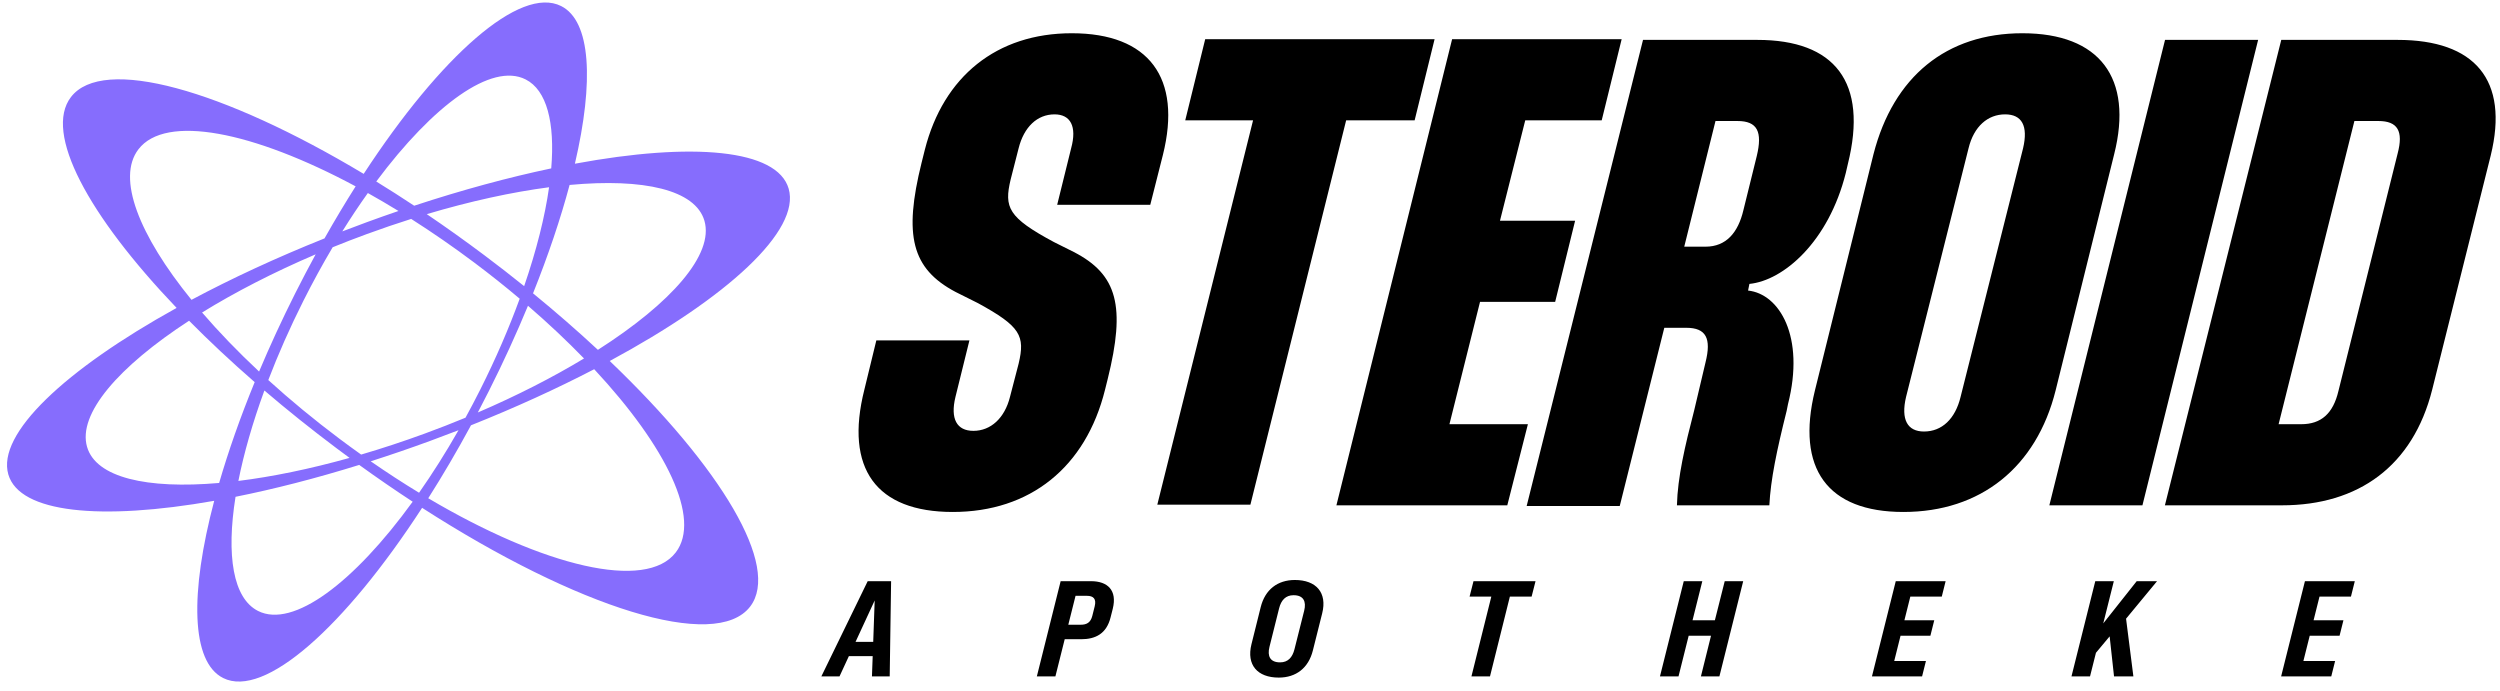 <svg xmlns="http://www.w3.org/2000/svg" width="188" height="52" viewBox="0 0 188 52" fill="none"><path fill-rule="evenodd" clip-rule="evenodd" d="M79.5 15.4H86.5L87.45 11.65C88.9 5.85 86.4 2.5 80.6 2.5C74.95 2.5 70.95 5.75 69.55 11.25L69.3 12.25C67.95 17.7 68.55 20.2 71.85 21.95L73.55 22.8C76.75 24.55 77.1 25.25 76.6 27.35L75.95 29.85C75.55 31.45 74.5 32.4 73.2 32.4C71.95 32.4 71.45 31.5 71.85 29.85L72.9 25.6H65.9L65 29.3C63.5 35.25 65.9 38.5 71.65 38.5C77.45 38.5 81.65 35.15 83.1 29.3L83.3 28.5C84.65 23.05 84.05 20.65 80.75 18.95L79.25 18.2C75.8 16.35 75.5 15.6 76 13.5L76.6 11.15C77 9.55 78 8.6 79.3 8.6C80.5 8.6 81 9.5 80.55 11.15L79.5 15.4ZM152.085 2.5C146.385 2.5 142.385 5.75 140.885 11.6L136.485 29.35C135.035 35.25 137.435 38.5 143.135 38.5C148.935 38.5 153.135 35.15 154.585 29.35L158.985 11.6C160.435 5.85 157.885 2.5 152.085 2.5ZM143.335 29.85L148.035 11.15C148.435 9.5 149.485 8.6 150.785 8.6C152.035 8.6 152.535 9.45 152.135 11.15L147.435 29.85C147.035 31.5 146.035 32.45 144.685 32.45C143.435 32.45 142.935 31.55 143.335 29.85ZM162.811 3H169.811L161.111 38H154.111L162.811 3ZM171.551 3H180.301C186.101 3 188.701 6 187.301 11.7L182.901 29.3C181.451 35.05 177.351 38 171.601 38H162.801L171.551 3ZM177.051 9.1L171.351 31.9H173.051C174.551 31.9 175.451 31.1 175.851 29.4L180.301 11.55C180.751 9.85 180.301 9.1 178.851 9.1H177.051ZM123.555 3H132.155C137.955 3 140.505 6.15 138.955 12.35L138.805 13C137.505 18.2 134.105 21.1 131.555 21.35L131.455 21.85C133.805 22.1 135.755 25.3 134.455 30.4L134.355 30.9C133.605 33.9 133.155 36.05 133.055 38H126.105C126.155 35.9 126.705 33.55 127.405 30.85L128.255 27.25C128.705 25.45 128.305 24.65 126.805 24.65H125.155L121.805 38.05H114.805L123.555 3ZM129.005 9.1L126.655 18.55H128.255C129.805 18.55 130.705 17.5 131.105 15.8L132.105 11.75C132.555 9.9 132.155 9.1 130.655 9.1H129.005ZM114.698 9.05H120.448L121.948 2.95H109.198L100.498 38H113.348L114.898 31.9H108.998L111.298 22.7H116.948L118.448 16.6H112.798L114.698 9.05ZM107.88 2.95L106.38 9.05H101.23L94.03 37.95H87.03L94.23 9.05H89.13L90.63 2.95H107.88ZM176.791 44.865H174.426L173.981 46.645H176.226L175.936 47.805H173.691L173.216 49.705H175.601L175.311 50.865H171.541L173.331 43.705H177.081L176.791 44.865ZM159.88 46.525L162.21 43.705H160.68L158.165 46.88L158.96 43.705H157.565L155.775 50.865H157.17L157.615 49.09L158.645 47.855L158.975 50.865H160.43L159.88 46.525ZM146.021 44.865H143.656L143.211 46.645H145.456L145.166 47.805H142.921L142.446 49.705H144.831L144.541 50.865H140.771L142.561 43.705H146.311L146.021 44.865ZM128.014 43.705H126.619L124.829 50.865H126.224L126.989 47.805H128.669L127.909 50.865H129.299L131.089 43.705H129.699L128.959 46.645H127.279L128.014 43.705ZM112.147 44.865H110.512L110.807 43.705H115.472L115.177 44.865H113.542L112.047 50.865H110.652L112.147 44.865ZM94.109 48.45C93.724 50 94.554 50.955 96.164 50.955C97.464 50.955 98.399 50.235 98.729 48.91L99.429 46.12C99.819 44.57 98.979 43.615 97.374 43.615C96.074 43.615 95.134 44.335 94.804 45.66L94.109 48.45ZM97.344 48.825C97.189 49.44 96.854 49.81 96.264 49.81C95.514 49.81 95.289 49.345 95.464 48.645L96.189 45.745C96.344 45.13 96.684 44.76 97.274 44.76C98.019 44.76 98.249 45.225 98.074 45.925L97.344 48.825ZM82.046 43.705C83.286 43.705 84.026 44.38 83.681 45.775L83.516 46.425C83.211 47.655 82.386 48.07 81.301 48.07H80.066L79.366 50.865H77.971L79.761 43.705H82.046ZM82.321 45.595C82.461 45.03 82.226 44.805 81.731 44.805H80.881L80.336 46.98H81.261C81.716 46.98 82.011 46.825 82.141 46.315L82.321 45.595ZM66.906 50.865L67.011 43.705H65.251L61.766 50.865H63.131L63.836 49.34H65.626L65.571 50.865H66.906ZM65.666 48.27H64.336L65.776 45.155L65.666 48.27Z" fill="black"></path><path fill-rule="evenodd" clip-rule="evenodd" d="M32.204 37.468C33.293 35.754 34.371 33.918 35.418 31.982C38.751 30.653 41.87 29.226 44.684 27.765C50.136 33.618 52.746 39.021 50.82 41.539C48.582 44.465 40.899 42.609 32.204 37.468ZM31.742 38.189C25.921 47.147 19.883 52.548 16.778 50.986C14.361 49.77 14.273 44.611 16.108 37.661C7.577 39.167 1.468 38.582 0.626 35.678C-0.259 32.629 4.893 27.797 13.281 23.155C6.615 16.179 3.279 9.986 5.334 7.301C7.733 4.164 16.774 6.74 27.349 13.075C33.134 4.223 39.113 -1.096 42.197 0.455C44.44 1.583 44.678 6.109 43.232 12.311C52.072 10.672 58.445 11.216 59.307 14.186C60.219 17.332 54.709 22.373 45.852 27.147C54.227 35.154 58.721 42.596 56.413 45.613C53.815 49.009 43.43 45.708 31.742 38.189ZM31.513 37.054C30.314 36.326 29.099 35.536 27.878 34.69C29.345 34.221 30.84 33.709 32.351 33.155C33.069 32.892 33.779 32.624 34.48 32.352C33.52 34.038 32.522 35.614 31.513 37.054ZM27.158 34.184C28.715 33.727 30.314 33.201 31.936 32.607C32.983 32.224 34.008 31.823 35.006 31.41C35.382 30.723 35.752 30.02 36.113 29.302C37.286 26.97 38.279 24.666 39.081 22.463C38.002 21.552 36.866 20.648 35.682 19.759C34.09 18.565 32.494 17.464 30.921 16.463C29.824 16.81 28.71 17.189 27.584 17.602C26.712 17.921 25.855 18.252 25.016 18.593C24.26 19.868 23.524 21.212 22.819 22.614C21.8 24.639 20.917 26.644 20.176 28.58C21.817 30.072 23.616 31.561 25.547 33.008C26.084 33.411 26.621 33.803 27.158 34.184ZM19.882 29.366C18.996 31.787 18.339 34.087 17.926 36.166C20.459 35.852 23.29 35.273 26.287 34.434C25.965 34.198 25.642 33.959 25.32 33.717C23.407 32.282 21.588 30.824 19.882 29.366ZM19.152 28.736C18.063 31.393 17.168 33.947 16.48 36.319C11.025 36.794 7.216 35.91 6.547 33.606C5.83 31.132 8.899 27.58 14.219 24.119C15.72 25.637 17.371 27.185 19.152 28.736ZM19.483 27.941C20.292 26.019 21.201 24.047 22.202 22.056C22.705 21.056 23.218 20.078 23.738 19.125C20.558 20.484 17.667 21.976 15.197 23.5C16.445 24.951 17.883 26.444 19.483 27.941ZM14.4 22.547C17.401 20.946 20.774 19.379 24.404 17.927C25.173 16.564 25.956 15.257 26.744 14.014C19.013 9.868 12.448 8.562 10.409 11.229C8.756 13.389 10.443 17.675 14.4 22.547ZM27.662 14.516C27.015 15.424 26.372 16.388 25.74 17.402C26.348 17.168 26.961 16.937 27.581 16.71C28.381 16.417 29.176 16.136 29.965 15.866C29.19 15.391 28.421 14.94 27.662 14.516ZM32.093 16.104C33.528 17.076 34.977 18.109 36.428 19.197C37.452 19.965 38.449 20.74 39.416 21.518C40.346 18.816 40.978 16.289 41.291 14.081C38.514 14.445 35.392 15.121 32.093 16.104ZM39.704 22.994C38.842 25.075 37.863 27.218 36.773 29.385C36.495 29.937 36.215 30.482 35.932 31.019C38.881 29.752 41.578 28.37 43.917 26.957C42.644 25.644 41.233 24.314 39.704 22.994ZM44.962 26.308C43.447 24.898 41.816 23.475 40.084 22.059C41.238 19.178 42.161 16.427 42.833 13.908C48.398 13.392 52.296 14.27 52.973 16.603C53.706 19.129 50.49 22.779 44.962 26.308ZM31.146 15.47C30.187 14.835 29.236 14.227 28.295 13.649C32.593 7.884 36.973 4.687 39.521 5.969C41.127 6.777 41.739 9.232 41.453 12.663C38.251 13.337 34.772 14.276 31.146 15.47ZM31.033 37.728C26.61 43.831 22.037 47.267 19.411 45.947C17.522 44.997 17.009 41.771 17.712 37.359C20.604 36.781 23.738 35.979 27.013 34.962C28.361 35.935 29.705 36.859 31.033 37.728Z" fill="#866DFD"></path></svg>